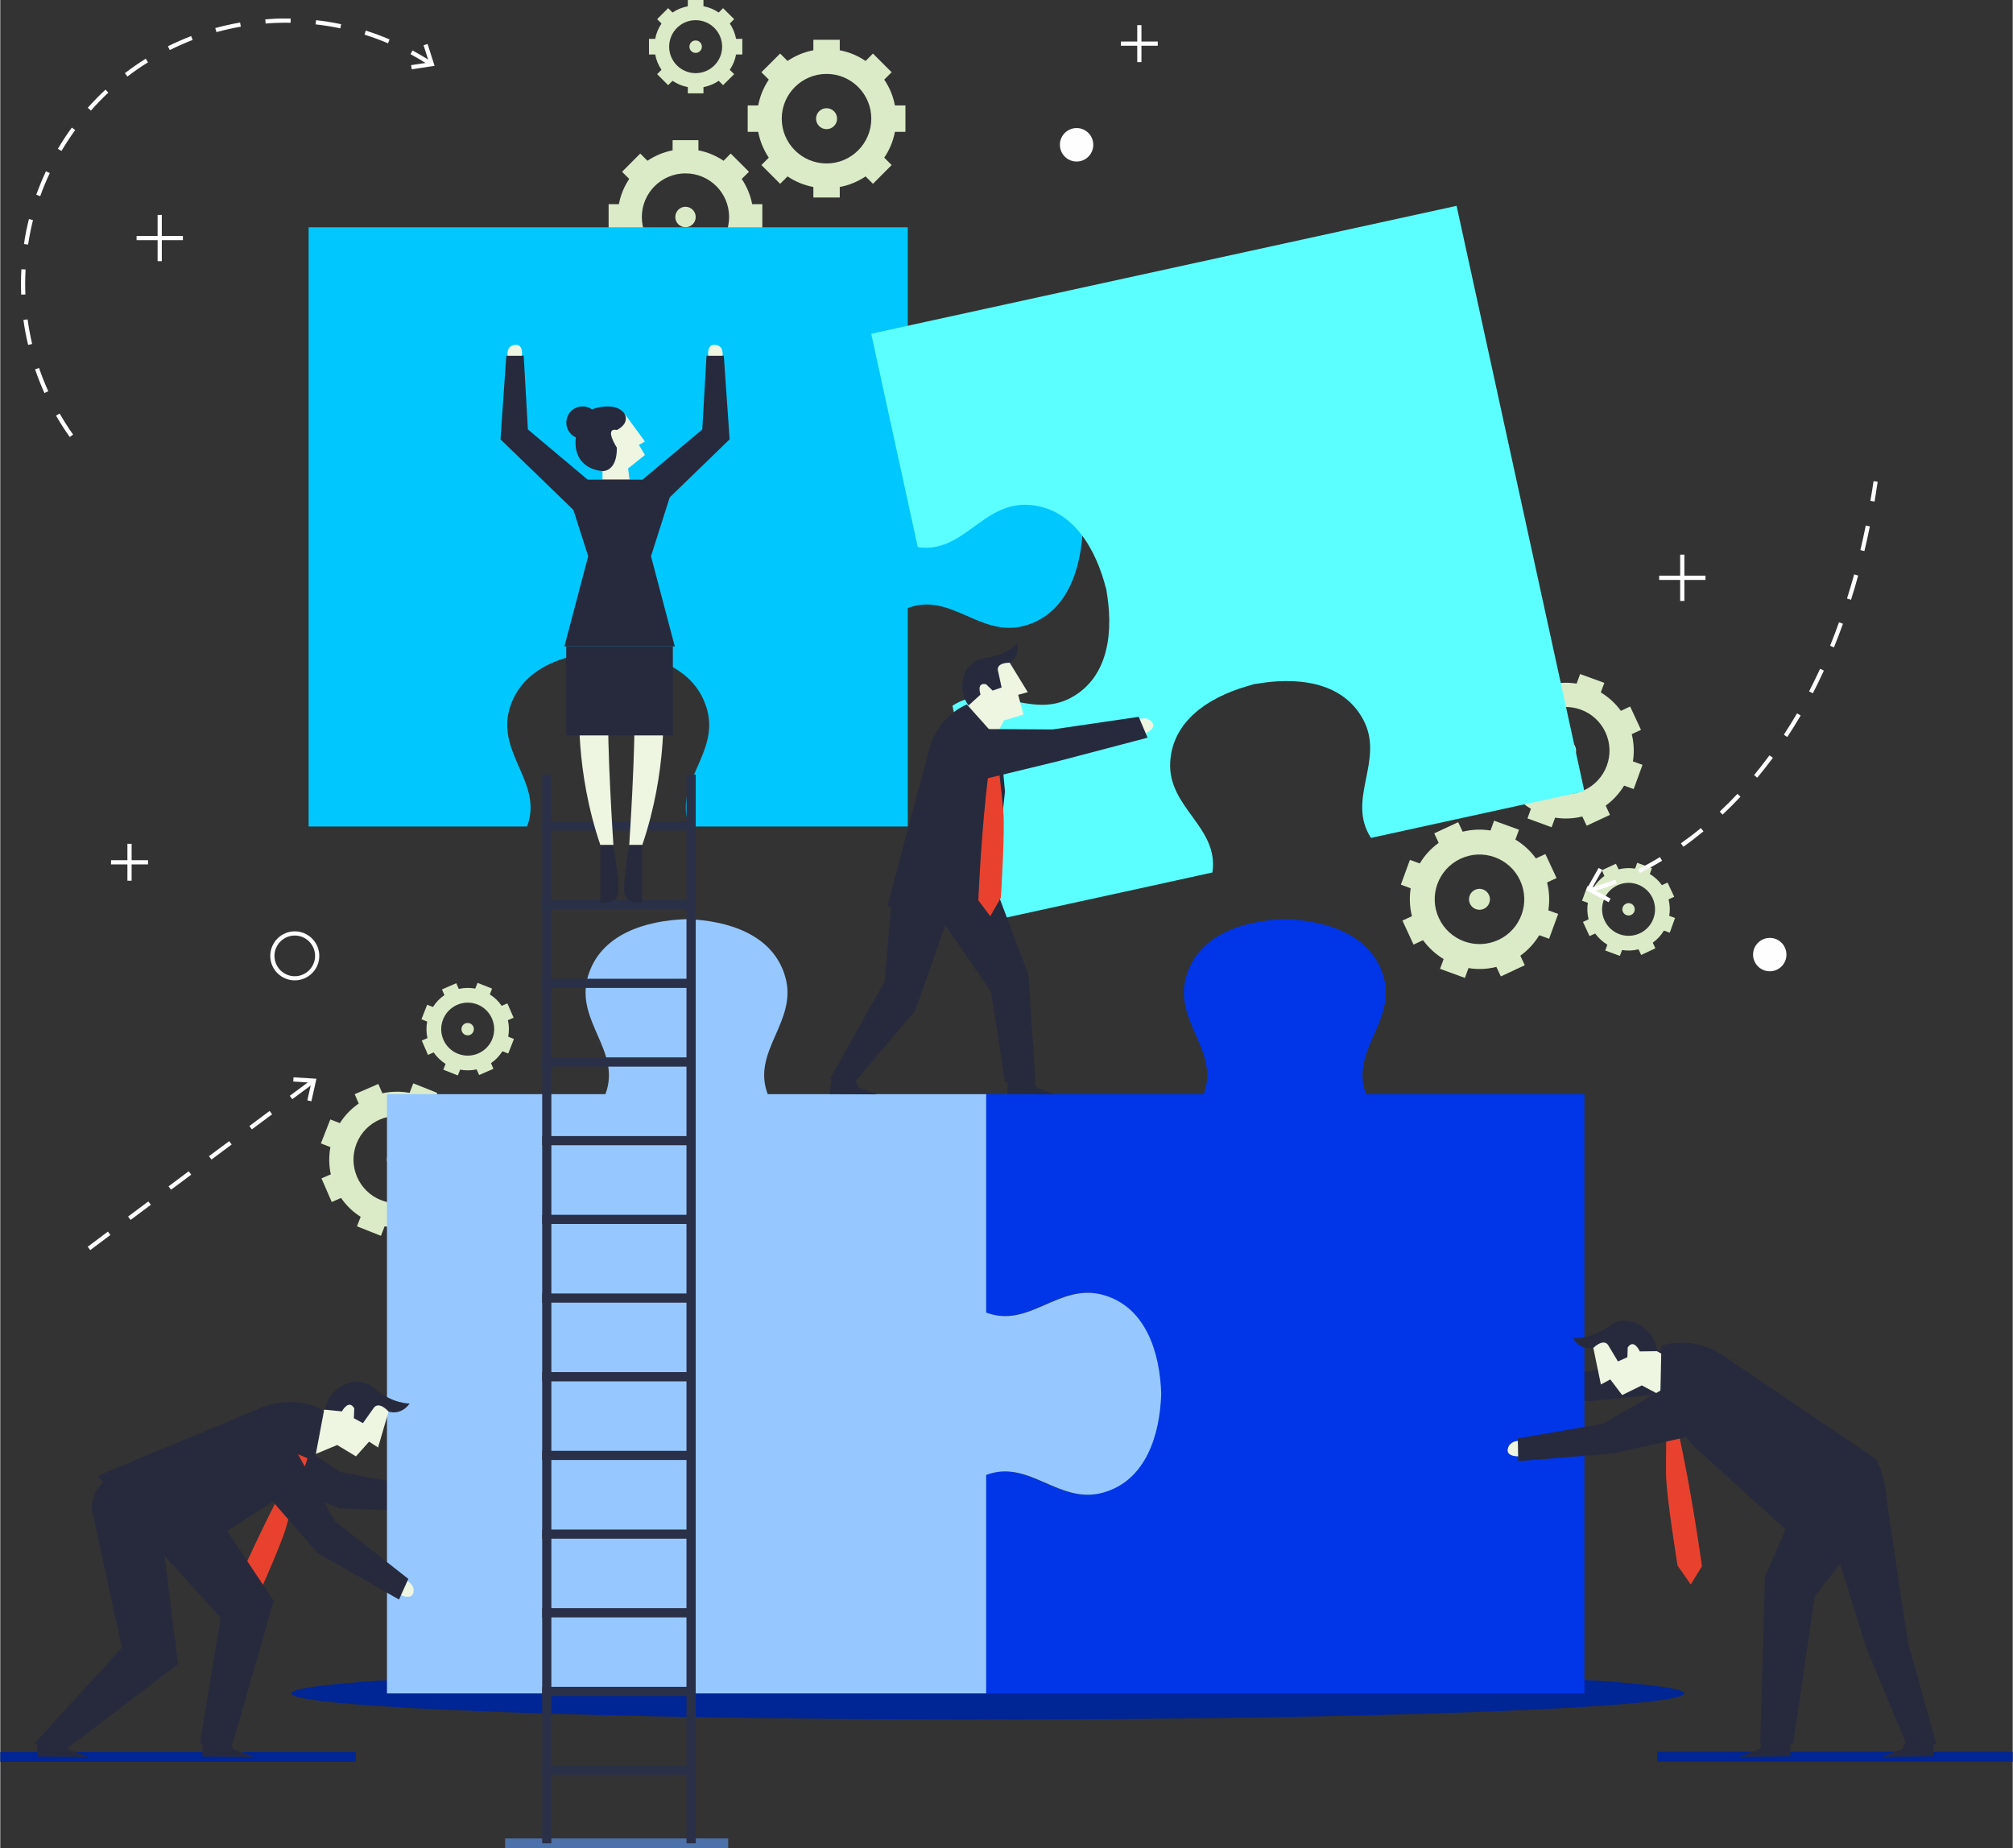 <?xml version="1.0" encoding="UTF-8"?>
<!DOCTYPE svg PUBLIC "-//W3C//DTD SVG 1.1//EN" "http://www.w3.org/Graphics/SVG/1.1/DTD/svg11.dtd">
<!-- Creator: CorelDRAW 2017 -->
<svg xmlns="http://www.w3.org/2000/svg" xml:space="preserve" width="1466px" height="1346px" version="1.1" style="shape-rendering:geometricPrecision; text-rendering:geometricPrecision; image-rendering:optimizeQuality; fill-rule:evenodd; clip-rule:evenodd"
viewBox="0 0 239.34 219.81"
 xmlns:xlink="http://www.w3.org/1999/xlink">
 <rect x="0" y="0" width="239.34" height="219.81" fill="#333333" stroke="none"/>
 <defs>
  <style type="text/css">
   <![CDATA[
    .fil11 {fill:#FEFEFE;fill-rule:nonzero}
    .fil9 {fill:#E8422F;fill-rule:nonzero}
    .fil0 {fill:#EEF5E1;fill-rule:nonzero}
    .fil2 {fill:#DBEBC7;fill-rule:nonzero}
    .fil5 {fill:#4D72AB;fill-rule:nonzero}
    .fil10 {fill:#2A3047;fill-rule:nonzero}
    .fil1 {fill:#272A3D;fill-rule:nonzero}
    .fil3 {fill:#002594;fill-rule:nonzero}
    .fil6 {fill:#0036E8;fill-rule:nonzero}
    .fil4 {fill:#00C8FF;fill-rule:nonzero}
    .fil7 {fill:#5CFFFF;fill-rule:nonzero}
    .fil8 {fill:#96C8FF;fill-rule:nonzero}
   ]]>
  </style>
 </defs>
 <g id="图层_x0020_1">
  <g id="_2625484571920">
   <g>
    <path class="fil0" d="M51.01 177.43c0,0 1.31,-0.19 1.61,0.85 0.31,1.05 -1.52,1 -1.52,1l-0.09 -1.85z"/>
    <polygon class="fil1" points="31.26,168.93 40.42,175.05 51.35,177.13 51.49,179.84 40.37,179.38 29.56,175.12 "/>
   </g>
   <g>
    <g>
     <path class="fil2" d="M107.65 15.68l0 -3.14 -1.25 0c-0.21,-1.12 -0.65,-2.16 -1.27,-3.07l0.88 -0.88 -2.22 -2.22 -0.88 0.88c-0.91,-0.62 -1.95,-1.06 -3.07,-1.27l0 -1.25 -3.14 0 0 1.25c-1.12,0.21 -2.16,0.65 -3.07,1.27l-0.88 -0.88 -2.23 2.22 0.88 0.88c-0.61,0.91 -1.05,1.95 -1.26,3.07l-1.25 0 0 3.14 1.25 0c0.21,1.12 0.65,2.16 1.26,3.07l-0.88 0.88 2.23 2.23 0.88 -0.88c0.91,0.61 1.95,1.05 3.07,1.26l0 1.25 3.14 0 0 -1.25c1.12,-0.21 2.16,-0.65 3.07,-1.26l0.88 0.88 2.22 -2.23 -0.88 -0.88c0.62,-0.91 1.06,-1.95 1.27,-3.07l1.25 0zm-9.38 3.76l0 0c-2.94,0 -5.33,-2.39 -5.33,-5.33 0,-2.94 2.39,-5.32 5.33,-5.32 2.94,0 5.32,2.38 5.32,5.32 0,2.94 -2.38,5.33 -5.32,5.33z"/>
     <path class="fil2" d="M98.27 12.87c-0.69,0 -1.25,0.55 -1.25,1.24 0,0.69 0.56,1.25 1.25,1.25 0.69,0 1.25,-0.56 1.25,-1.25 0,-0.69 -0.56,-1.24 -1.25,-1.24z"/>
    </g>
    <g>
     <path class="fil2" d="M88.25 6.48l0 -1.86 -0.74 0c-0.13,-0.66 -0.38,-1.28 -0.75,-1.82l0.52 -0.52 -1.32 -1.31 -0.52 0.52c-0.53,-0.37 -1.15,-0.62 -1.81,-0.75l0 -0.74 -1.86 0 0 0.74c-0.66,0.13 -1.28,0.38 -1.82,0.75l-0.52 -0.52 -1.31 1.31 0.52 0.52c-0.37,0.54 -0.63,1.16 -0.75,1.82l-0.74 0 0 1.86 0.74 0c0.12,0.66 0.38,1.28 0.75,1.82l-0.52 0.52 1.31 1.31 0.52 -0.52c0.54,0.37 1.16,0.62 1.82,0.75l0 0.74 1.86 0 0 -0.74c0.66,-0.13 1.28,-0.38 1.81,-0.75l0.52 0.52 1.32 -1.31 -0.52 -0.52c0.37,-0.54 0.62,-1.16 0.75,-1.82l0.74 0zm-5.55 2.22l0 0c-1.74,0 -3.15,-1.41 -3.15,-3.15 0,-1.74 1.41,-3.15 3.15,-3.15 1.74,0 3.15,1.41 3.15,3.15 0,1.74 -1.41,3.15 -3.15,3.15z"/>
     <path class="fil2" d="M82.7 4.81c-0.41,0 -0.74,0.33 -0.74,0.74 0,0.41 0.33,0.74 0.74,0.74 0.41,0 0.74,-0.33 0.74,-0.74 0,-0.41 -0.33,-0.74 -0.74,-0.74z"/>
    </g>
    <g>
     <path class="fil2" d="M90.63 27.34l0 -3.06 -1.21 0c-0.21,-1.1 -0.64,-2.11 -1.24,-3l0.86 -0.85 -2.17 -2.17 -0.85 0.86c-0.89,-0.6 -1.9,-1.03 -2.99,-1.24l0 -1.21 -3.07 0 0 1.21c-1.09,0.21 -2.1,0.64 -2.99,1.24l-0.86 -0.86 -2.16 2.17 0.85 0.85c-0.6,0.89 -1.02,1.9 -1.23,3l-1.22 0 0 3.06 1.22 0c0.21,1.09 0.63,2.1 1.23,2.99l-0.85 0.86 2.16 2.16 0.86 -0.85c0.89,0.6 1.9,1.02 2.99,1.23l0 1.22 3.07 0 0 -1.22c1.09,-0.21 2.1,-0.63 2.99,-1.23l0.85 0.85 2.17 -2.16 -0.86 -0.86c0.6,-0.89 1.03,-1.9 1.24,-2.99l1.21 0zm-9.14 3.66l0 0c-2.86,0 -5.19,-2.33 -5.19,-5.19 0,-2.87 2.33,-5.19 5.19,-5.19 2.87,0 5.19,2.32 5.19,5.19 0,2.86 -2.32,5.19 -5.19,5.19z"/>
     <path class="fil2" d="M81.49 24.59c-0.67,0 -1.21,0.55 -1.21,1.22 0,0.67 0.54,1.21 1.21,1.21 0.67,0 1.22,-0.54 1.22,-1.21 0,-0.67 -0.55,-1.22 -1.22,-1.22z"/>
    </g>
    <g>
     <path class="fil2" d="M166.76 109.48l1.32 2.86 1.13 -0.53c0.67,0.92 1.51,1.68 2.45,2.25l-0.43 1.16 2.96 1.08 0.42 -1.17c1.09,0.18 2.21,0.14 3.32,-0.14l0.53 1.13 2.85 -1.33 -0.53 -1.13c0.93,-0.67 1.68,-1.5 2.25,-2.44l1.17 0.42 1.08 -2.95 -1.17 -0.43c0.17,-1.08 0.13,-2.21 -0.15,-3.31l1.13 -0.53 -1.33 -2.85 -1.13 0.52c-0.66,-0.92 -1.5,-1.68 -2.44,-2.24l0.43 -1.17 -2.96 -1.08 -0.43 1.17c-1.08,-0.18 -2.21,-0.13 -3.31,0.14l-0.53 -1.13 -2.85 1.33 0.53 1.13c-0.93,0.67 -1.69,1.5 -2.25,2.45l-1.17 -0.43 -1.08 2.95 1.17 0.43c-0.17,1.09 -0.13,2.21 0.15,3.32l-1.13 0.52zm6.92 -7.36l0 0c2.66,-1.24 5.83,-0.08 7.07,2.58 1.24,2.67 0.09,5.84 -2.58,7.08 -2.67,1.24 -5.83,0.08 -7.07,-2.58 -1.25,-2.67 -0.09,-5.84 2.58,-7.08z"/>
     <path class="fil2" d="M176.45 108.08c0.62,-0.29 0.89,-1.03 0.6,-1.65 -0.29,-0.63 -1.03,-0.9 -1.65,-0.61 -0.63,0.29 -0.9,1.03 -0.61,1.66 0.29,0.62 1.04,0.89 1.66,0.6z"/>
    </g>
    <g>
     <path class="fil2" d="M188.23 109.64l0.78 1.69 0.67 -0.31c0.4,0.54 0.89,0.99 1.45,1.33l-0.25 0.69 1.74 0.64 0.26 -0.7c0.64,0.11 1.31,0.08 1.96,-0.08l0.31 0.67 1.69 -0.79 -0.31 -0.67c0.54,-0.39 0.99,-0.88 1.33,-1.44l0.69 0.25 0.63 -1.75 -0.69 -0.25c0.11,-0.64 0.08,-1.31 -0.08,-1.96l0.67 -0.31 -0.79 -1.69 -0.67 0.31c-0.39,-0.55 -0.89,-1 -1.44,-1.33l0.25 -0.69 -1.75 -0.64 -0.25 0.69c-0.64,-0.1 -1.31,-0.08 -1.96,0.09l-0.32 -0.67 -1.68 0.78 0.31 0.67c-0.55,0.4 -1,0.89 -1.33,1.45l-0.69 -0.25 -0.64 1.75 0.69 0.25c-0.1,0.64 -0.08,1.31 0.09,1.96l-0.67 0.31zm4.09 -4.35l0 0c1.58,-0.74 3.45,-0.05 4.19,1.52 0.73,1.58 0.05,3.46 -1.53,4.19 -1.58,0.73 -3.45,0.05 -4.18,-1.53 -0.74,-1.57 -0.05,-3.45 1.52,-4.18z"/>
     <path class="fil2" d="M193.96 108.81c0.37,-0.17 0.53,-0.61 0.36,-0.98 -0.17,-0.37 -0.61,-0.53 -0.98,-0.35 -0.37,0.17 -0.53,0.61 -0.36,0.97 0.18,0.37 0.61,0.53 0.98,0.36z"/>
    </g>
    <g>
     <path class="fil2" d="M177.27 91.74l1.29 2.78 1.1 -0.52c0.65,0.9 1.46,1.64 2.38,2.19l-0.41 1.14 2.87 1.05 0.42 -1.14c1.06,0.17 2.16,0.13 3.23,-0.14l0.52 1.1 2.77 -1.29 -0.51 -1.1c0.9,-0.65 1.64,-1.47 2.19,-2.38l1.14 0.41 1.05 -2.88 -1.14 -0.41c0.17,-1.06 0.13,-2.16 -0.14,-3.24l1.1 -0.51 -1.29 -2.78 -1.1 0.52c-0.65,-0.9 -1.47,-1.64 -2.39,-2.19l0.42 -1.14 -2.88 -1.05 -0.42 1.14c-1.05,-0.17 -2.15,-0.13 -3.23,0.14l-0.51 -1.1 -2.78 1.29 0.51 1.1c-0.89,0.65 -1.63,1.47 -2.18,2.38l-1.14 -0.41 -1.05 2.88 1.14 0.41c-0.18,1.06 -0.13,2.16 0.14,3.23l-1.1 0.52zm6.74 -7.18l0 0c2.6,-1.2 5.68,-0.08 6.89,2.52 1.21,2.6 0.08,5.68 -2.51,6.89 -2.6,1.21 -5.69,0.09 -6.9,-2.51 -1.21,-2.6 -0.08,-5.69 2.52,-6.9z"/>
     <path class="fil2" d="M186.71 90.37c0.61,-0.28 0.87,-1 0.59,-1.61 -0.28,-0.61 -1.01,-0.87 -1.61,-0.59 -0.61,0.28 -0.88,1 -0.59,1.61 0.28,0.61 1,0.87 1.61,0.59z"/>
    </g>
    <g>
     <path class="fil2" d="M60.41 125.29l0.68 -1.73 -0.68 -0.27c0.12,-0.66 0.11,-1.33 -0.04,-1.96l0.68 -0.3 -0.74 -1.7 -0.68 0.29c-0.36,-0.54 -0.84,-1 -1.41,-1.36l0.27 -0.69 -1.73 -0.68 -0.27 0.68c-0.66,-0.12 -1.33,-0.11 -1.96,0.04l-0.3 -0.68 -1.7 0.74 0.29 0.68c-0.54,0.36 -1,0.84 -1.36,1.41l-0.69 -0.27 -0.68 1.73 0.68 0.27c-0.12,0.66 -0.11,1.33 0.03,1.97l-0.67 0.29 0.74 1.71 0.67 -0.3c0.37,0.54 0.85,1 1.42,1.37l-0.27 0.68 1.73 0.69 0.27 -0.69c0.66,0.12 1.33,0.11 1.96,-0.03l0.3 0.67 1.7 -0.74 -0.29 -0.67c0.54,-0.37 1,-0.85 1.36,-1.42l0.69 0.27zm-5.98 0.03l0 0c-1.62,-0.64 -2.41,-2.47 -1.77,-4.08 0.64,-1.62 2.47,-2.42 4.09,-1.78 1.61,0.64 2.41,2.47 1.77,4.09 -0.64,1.62 -2.47,2.41 -4.09,1.77z"/>
     <path class="fil2" d="M55.86 121.71c-0.38,-0.15 -0.81,0.03 -0.96,0.41 -0.15,0.38 0.04,0.81 0.42,0.96 0.38,0.15 0.81,-0.04 0.95,-0.42 0.15,-0.38 -0.03,-0.8 -0.41,-0.95z"/>
    </g>
    <g>
     <path class="fil2" d="M55.13 142.68l1.13 -2.85 -1.13 -0.44c0.2,-1.09 0.18,-2.19 -0.05,-3.24l1.11 -0.48 -1.22 -2.81 -1.11 0.48c-0.61,-0.88 -1.4,-1.65 -2.33,-2.24l0.44 -1.13 -2.85 -1.13 -0.44 1.13c-1.09,-0.2 -2.19,-0.18 -3.24,0.05l-0.48 -1.11 -2.81 1.22 0.48 1.11c-0.88,0.61 -1.65,1.39 -2.24,2.33l-1.14 -0.44 -1.12 2.85 1.13 0.44c-0.2,1.09 -0.18,2.19 0.05,3.24l-1.11 0.48 1.22 2.81 1.11 -0.48c0.61,0.88 1.39,1.65 2.33,2.24l-0.44 1.13 2.85 1.13 0.44 -1.13c1.09,0.2 2.19,0.18 3.24,-0.05l0.48 1.11 2.81 -1.22 -0.48 -1.11c0.88,-0.61 1.65,-1.39 2.24,-2.33l1.13 0.44zm-9.84 0.05l0 0c-2.67,-1.05 -3.97,-4.06 -2.92,-6.73 1.05,-2.66 4.06,-3.97 6.73,-2.92 2.66,1.05 3.97,4.06 2.92,6.73 -1.05,2.67 -4.06,3.97 -6.73,2.92z"/>
     <path class="fil2" d="M47.64 136.78c-0.62,-0.25 -1.33,0.06 -1.57,0.68 -0.25,0.62 0.06,1.33 0.68,1.57 0.62,0.25 1.33,-0.06 1.57,-0.68 0.25,-0.62 -0.06,-1.33 -0.68,-1.57z"/>
    </g>
   </g>
   <path class="fil3" d="M200.27 201.39c0,1.71 -37.08,3.1 -82.82,3.1 -45.74,0 -82.82,-1.39 -82.82,-3.1 0,-1.72 37.08,-3.11 82.82,-3.11 45.74,0 82.82,1.39 82.82,3.11z"/>
   <g>
    <path class="fil0" d="M179.7 163.44c0,0 -1.32,-0.12 -1.56,0.94 -0.24,1.05 1.57,0.91 1.57,0.91l-0.01 -1.85z"/>
    <polygon class="fil1" points="198.56,160.23 188.94,163.11 179.42,163.11 179.42,165.46 188.99,166.64 200.8,165.46 "/>
   </g>
   <path class="fil4" d="M121.84 50.9c-5.28,-1.47 -8.79,4.05 -13.91,2.11l0 -8.07 0 -17.91 -71.26 0 0 71.26 17.91 0 8.07 0c1.94,-5.12 -3.58,-8.63 -2.11,-13.91 1.44,-5.14 6.95,-6.76 11.76,-6.91 -0.26,-0.01 -0.51,-0.02 -0.77,-0.02l1.53 0c-0.25,0 -0.5,0.01 -0.76,0.02 4.81,0.15 10.32,1.77 11.76,6.91 1.47,5.28 -4.06,8.79 -2.11,13.91l8.07 0 17.91 0 0 -17.91 0 -8.07c5.12,-1.95 8.63,3.58 13.91,2.1 5.14,-1.43 6.76,-6.94 6.91,-11.75 -0.15,-4.81 -1.77,-10.32 -6.91,-11.76z"/>
   <polygon class="fil5" points="86.57,219.81 60.04,219.81 60.04,218.64 86.57,218.64 "/>
   <polygon class="fil3" points="239.34,209.51 197.07,209.51 197.07,208.35 239.34,208.35 "/>
   <path class="fil6" d="M188.4 130.12l-17.9 0 -8.07 0c-1.95,-5.12 3.57,-8.63 2.1,-13.9 -1.43,-5.15 -6.95,-6.76 -11.76,-6.91 -4.8,0.15 -10.32,1.76 -11.75,6.91 -1.47,5.27 4.05,8.78 2.1,13.9l-8.07 0 -17.91 0 0 17.91 0 8.07c5.13,1.95 8.64,-3.57 13.91,-2.1 5.15,1.43 6.76,6.95 6.91,11.76 0.01,-0.26 0.02,-0.52 0.02,-0.77l0 1.53c0,-0.25 -0.01,-0.51 -0.02,-0.76 -0.15,4.8 -1.76,10.32 -6.91,11.75 -5.27,1.47 -8.78,-4.05 -13.91,-2.1l0 8.07 0 17.91 71.26 0 0 -71.27z"/>
   <path class="fil7" d="M103.58 39.69l3.82 17.49 1.72 7.89c5.42,0.8 7.67,-5.34 13.14,-5.03 5.33,0.31 8.09,5.35 9.26,10.01 -0.04,-0.25 -0.09,-0.5 -0.15,-0.75l0.33 1.5c-0.05,-0.25 -0.12,-0.5 -0.18,-0.75 0.88,4.73 0.48,10.46 -4.24,12.96 -4.84,2.57 -9.45,-2.08 -14.04,0.92l1.72 7.88 3.82 17.5 17.5 -3.82 7.88 -1.73c0.81,-5.42 -5.33,-7.67 -5.02,-13.14 0.31,-5.33 5.35,-8.08 10.01,-9.25 -0.25,0.04 -0.5,0.09 -0.75,0.14l1.5 -0.32c-0.25,0.05 -0.5,0.11 -0.75,0.18 4.73,-0.88 10.46,-0.48 12.96,4.24 2.57,4.84 -2.08,9.45 0.91,14.04l7.89 -1.73 17.49 -3.82 -15.2 -69.62 -69.62 15.21z"/>
   <path class="fil8" d="M131.16 154c-5.28,-1.47 -8.79,4.05 -13.91,2.1l0 -8.07 0 -17.91 -17.91 0 -8.07 0 0 0c-1.95,-5.12 3.58,-8.63 2.1,-13.9 -1.43,-5.15 -6.95,-6.76 -11.75,-6.91 -4.81,0.15 -10.32,1.76 -11.76,6.91 -1.47,5.27 4.05,8.78 2.11,13.9l0 0 -8.07 0 0 0 -17.91 0 0 0 0 71.26 0 0 0 0.01 71.26 0 0 -0.01 0 -17.9 0 -8.07c5.12,-1.95 8.63,3.57 13.91,2.1 5.14,-1.44 6.76,-6.95 6.91,-11.76 -0.15,-4.8 -1.77,-10.32 -6.91,-11.75z"/>
   <g>
    <g>
     <path class="fil1" d="M120.05 78.81c0,0 1.26,-0.64 0.9,-2.32 0,0 -1.18,1.44 -3.96,1.79 -2.77,0.35 -3.55,4.49 -1.17,6.25 2.38,1.77 3.26,-1.85 3.26,-1.85l0.42 -2.15 0.55 -1.72z"/>
     <path class="fil0" d="M120.05 78.81c-1.74,0.03 -1.39,0.98 -1.39,0.98l0.43 1.97 -1.07 0.37 -0.77 -0.75c-1.2,-0.29 -0.67,1.22 -0.67,1.22l-1.39 1.27 -0.39 1.26 3.31 2.92 1.26 -2.37 2.32 -0.7 -0.63 -2.35 1.14 -0.31 -2.15 -3.51z"/>
    </g>
    <g>
     <g>
      <polygon class="fil1" points="101.62,128.17 102.03,129.29 104.26,130.15 98.64,130.11 98.89,128.17 "/>
     </g>
     <polygon class="fil1" points="106.01,107.04 105.18,116.71 98.64,128.34 101.92,128.34 108.8,120.22 113.26,107.59 "/>
    </g>
    <g>
     <g>
      <polygon class="fil1" points="122.75,128.17 123.17,129.29 125.4,130.15 119.77,130.11 119.79,128.6 "/>
     </g>
     <polygon class="fil1" points="111.86,109.24 117.84,117.97 119.49,128.7 123.11,128.7 122.28,115.92 118.35,105.5 "/>
    </g>
    <path class="fil1" d="M117.84 109.5l-12.34 -1.75 5.01 -18.79c0.63,-2.3 2.26,-4.21 4.44,-5.19l4 4.48 0.54 5.89 -1.65 15.36z"/>
    <path class="fil9" d="M117.58 90.55c0,0 -0.09,-0.8 0.05,-1.92l1.14 0.04c0,0 0.14,0.86 -0.05,1.92l0.04 0.92c0,0 0.34,2.8 0.54,5.12 0.2,2.32 -0.3,10.12 -0.3,10.12l-1.26 2.21 -1.42 -1.89c0,0 0.37,-8.8 1.22,-15.13l0.04 -1.39z"/>
    <g>
     <path class="fil0" d="M135.18 85.64c0,0 1.16,-0.62 1.8,0.25 0.64,0.87 -1.08,1.45 -1.08,1.45l-0.72 -1.7z"/>
     <polygon class="fil1" points="114.88,86.69 125.14,86.75 135.39,85.25 136.45,87.73 125.95,90.49 115.4,93.05 "/>
    </g>
   </g>
   <g>
    <polygon class="fil10" points="65.54,219.22 64.45,219.22 64.45,92.11 65.54,92.11 "/>
    <polygon class="fil10" points="82.71,219.22 81.61,219.22 81.61,92.11 82.71,92.11 "/>
    <polygon class="fil10" points="82.16,97.68 64.45,97.68 64.45,98.78 82.16,98.78 "/>
    <polygon class="fil10" points="82.16,107.04 64.45,107.04 64.45,108.13 82.16,108.13 "/>
    <polygon class="fil10" points="82.16,116.4 64.45,116.4 64.45,117.49 82.16,117.49 "/>
    <polygon class="fil10" points="82.16,125.75 64.45,125.75 64.45,126.85 82.16,126.85 "/>
    <polygon class="fil10" points="82.16,135.11 64.45,135.11 64.45,136.2 82.16,136.2 "/>
    <polygon class="fil10" points="82.16,144.47 64.45,144.47 64.45,145.56 82.16,145.56 "/>
    <polygon class="fil10" points="82.16,153.83 64.45,153.83 64.45,154.92 82.16,154.92 "/>
    <polygon class="fil10" points="82.16,163.18 64.45,163.18 64.45,164.28 82.16,164.28 "/>
    <polygon class="fil10" points="82.16,172.54 64.45,172.54 64.45,173.63 82.16,173.63 "/>
    <polygon class="fil10" points="82.16,181.9 64.45,181.9 64.45,182.99 82.16,182.99 "/>
    <polygon class="fil10" points="82.16,191.25 64.45,191.25 64.45,192.35 82.16,192.35 "/>
    <polygon class="fil10" points="82.16,200.61 64.45,200.61 64.45,201.7 82.16,201.7 "/>
    <polygon class="fil10" points="82.16,209.97 64.45,209.97 64.45,211.06 82.16,211.06 "/>
   </g>
   <g>
    <path class="fil0" d="M68.89 83.79c0,0 -0.56,7.81 2.48,16.71l1.55 0c0,0 -0.82,-12.16 -0.58,-16.71l-3.45 0z"/>
    <path class="fil1" d="M71.37 100.5l0 6.81c0,0 2.17,0.4 2.17,-1.44 0,-1.85 -0.62,-5.37 -0.62,-5.37l-1.55 0z"/>
    <path class="fil0" d="M78.83 83.79c0,0 0.56,7.81 -2.48,16.71l-1.55 0c0,0 0.82,-12.16 0.58,-16.71l3.45 0z"/>
    <path class="fil1" d="M76.35 100.5l0 6.81c0,0 -2.17,0.4 -2.17,-1.44 0,-1.85 0.62,-5.37 0.62,-5.37l1.55 0z"/>
    <g>
     <path class="fil1" d="M72.02 48.34c-2.41,0.14 -3.29,1.35 -3.57,3.71 -0.27,2.22 0.91,3.75 3.17,3.98 0,0 3.34,0.51 3.15,-5.48 0,0 -0.1,-2.37 -2.75,-2.21z"/>
     <path class="fil1" d="M71.18 50.26c0,1.06 -0.87,1.93 -1.93,1.93 -1.07,0 -1.93,-0.87 -1.93,-1.93 0,-1.07 0.86,-1.93 1.93,-1.93 1.06,0 1.93,0.86 1.93,1.93z"/>
     <path class="fil0" d="M74.15 49.07l2.52 3.44 -0.72 0.4 0.72 1.2 -2 1.6 0.16 1.31 -3.21 0 0 -0.99c0,0 1.74,0.11 1.71,-2.79 0,0 -1.57,-2.42 0,-2.1 0,0 1.7,-0.79 0.82,-2.07z"/>
    </g>
    <polygon class="fil1" points="69.76,62.19 59.49,52.25 60.18,42.3 62.25,42.3 62.75,51.07 72.54,59.3 "/>
    <polygon class="fil1" points="77.39,66.15 79.62,59.14 78.03,57.04 73.65,57.04 69.27,57.04 67.68,59.14 69.92,66.15 67.09,76.88 73.65,76.88 80.22,76.88 "/>
    <polygon class="fil1" points="73.65,76.88 67.31,76.88 67.31,87.46 73.65,87.46 79.99,87.46 79.99,76.88 "/>
    <path class="fil0" d="M60.34 42.3c0,0 -0.21,-1.18 0.86,-1.28 1.07,-0.11 0.83,1.28 0.83,1.28l-1.69 0z"/>
    <g>
     <polygon class="fil1" points="76.48,62.19 86.74,52.25 86.05,42.3 83.99,42.3 83.49,51.07 73.7,59.3 "/>
     <path class="fil0" d="M85.89 42.3c0,0 0.22,-1.18 -0.85,-1.28 -1.07,-0.11 -0.83,1.28 -0.83,1.28l1.68 0z"/>
    </g>
   </g>
   <g>
    <polygon class="fil11" points="21.72,28.56 16.21,28.56 16.21,28.06 21.72,28.06 "/>
    <polygon class="fil11" points="19.21,31.06 18.71,31.06 18.71,25.56 19.21,25.56 "/>
   </g>
   <g>
    <polygon class="fil11" points="17.57,102.8 13.17,102.8 13.17,102.3 17.57,102.3 "/>
    <polygon class="fil11" points="15.62,104.74 15.12,104.74 15.12,100.35 15.62,100.35 "/>
   </g>
   <g>
    <polygon class="fil11" points="137.66,5.44 133.27,5.44 133.27,4.94 137.66,4.94 "/>
    <polygon class="fil11" points="135.72,7.39 135.22,7.39 135.22,2.99 135.72,2.99 "/>
   </g>
   <g>
    <polygon class="fil11" points="202.8,68.97 197.29,68.97 197.29,68.46 202.8,68.46 "/>
    <polygon class="fil11" points="200.29,71.47 199.79,71.47 199.79,65.96 200.29,65.96 "/>
   </g>
   <path class="fil11" d="M35.02 116.59c-1.6,0 -2.91,-1.3 -2.91,-2.91 0,-1.61 1.31,-2.92 2.91,-2.92 1.61,0 2.92,1.31 2.92,2.92 0,1.61 -1.31,2.91 -2.92,2.91zm0 -5.33l0 0c-1.33,0 -2.41,1.09 -2.41,2.42 0,1.33 1.08,2.42 2.41,2.42 1.34,0 2.42,-1.09 2.42,-2.42 0,-1.33 -1.08,-2.42 -2.42,-2.42z"/>
   <path class="fil11" d="M212.43 113.53c0,1.09 -0.89,1.98 -1.98,1.98 -1.1,0 -1.99,-0.89 -1.99,-1.98 0,-1.1 0.89,-1.99 1.99,-1.99 1.09,0 1.98,0.89 1.98,1.99z"/>
   <g>
    <path class="fil11" d="M189.35 106.02l-0.11 -0.49c0.01,0 1.08,-0.24 2.82,-0.93l0.19 0.47c-1.78,0.7 -2.86,0.94 -2.9,0.95zm5.65 -2.2l0 0 -0.22 -0.44c0.87,-0.44 1.75,-0.93 2.6,-1.45l0.26 0.43c-0.87,0.53 -1.75,1.02 -2.64,1.46zm5.17 -3.12l0 0 -0.29 -0.41c0.8,-0.57 1.6,-1.17 2.37,-1.81l0.31 0.39c-0.78,0.64 -1.58,1.26 -2.39,1.83zm4.66 -3.82l0 0 -0.34 -0.36c0.72,-0.67 1.43,-1.38 2.11,-2.11l0.36 0.34c-0.69,0.74 -1.4,1.45 -2.13,2.13zm4.13 -4.39l0 0 -0.38 -0.31c0.62,-0.76 1.24,-1.55 1.83,-2.35l0.41 0.29c-0.6,0.81 -1.23,1.61 -1.86,2.37zm3.57 -4.84l0 0 -0.41 -0.27c0.53,-0.82 1.06,-1.68 1.57,-2.54l0.43 0.25c-0.51,0.87 -1.04,1.73 -1.59,2.56zm3.04 -5.2l0 0 -0.45 -0.23c0.45,-0.87 0.89,-1.77 1.31,-2.68l0.45 0.21c-0.42,0.92 -0.86,1.83 -1.31,2.7zm2.51 -5.46l0 0 -0.46 -0.19c0.37,-0.91 0.72,-1.85 1.06,-2.79l0.47 0.17c-0.34,0.95 -0.7,1.89 -1.07,2.81zm2.03 -5.66l0 0 -0.48 -0.15c0.3,-0.93 0.58,-1.9 0.85,-2.87l0.48 0.14c-0.27,0.97 -0.55,1.94 -0.85,2.88zm1.59 -5.79l0 0 -0.48 -0.12c0.23,-0.95 0.44,-1.94 0.64,-2.92l0.49 0.1c-0.2,0.99 -0.42,1.98 -0.65,2.94zm1.21 -5.89l0 0 -0.5 -0.09c0.14,-0.77 0.26,-1.55 0.38,-2.34l0.49 0.07c-0.12,0.8 -0.24,1.58 -0.37,2.36z"/>
    <polygon class="fil11" points="191.28,107.3 188.59,105.87 190.09,103.22 190.53,103.46 189.28,105.67 191.51,106.86 "/>
   </g>
   <path class="fil11" d="M129.99 17.22c0,1.1 -0.88,1.99 -1.98,1.99 -1.1,0 -1.99,-0.89 -1.99,-1.99 0,-1.1 0.89,-1.99 1.99,-1.99 1.1,0 1.98,0.89 1.98,1.99z"/>
   <g>
    <path class="fil11" d="M10.7 148.67l-0.3 -0.4 2.4 -1.8 0.3 0.4 -2.4 1.8zm4.8 -3.59l0 0 -0.3 -0.4 2.41 -1.8 0.3 0.4 -2.41 1.8zm4.81 -3.59l0 0 -0.3 -0.4 2.4 -1.8 0.3 0.41 -2.4 1.79zm4.81 -3.59l0 0 -0.3 -0.4 2.4 -1.79 0.3 0.4 -2.4 1.79zm4.8 -3.59l0 0 -0.29 -0.4 2.4 -1.79 0.3 0.4 -2.41 1.79zm4.81 -3.59l0 0 -0.3 -0.4 2.41 -1.79 0.3 0.4 -2.41 1.79z"/>
    <polygon class="fil11" points="37,130.97 36.52,130.86 36.99,128.76 34.84,128.62 34.88,128.12 37.6,128.29 "/>
   </g>
   <g>
    <path class="fil11" d="M8.26 51.97c-0.58,-0.82 -1.13,-1.67 -1.63,-2.54l0.43 -0.25c0.49,0.85 1.03,1.7 1.6,2.5l-0.4 0.29zm-3.01 -5.23l0 0c-0.41,-0.92 -0.79,-1.86 -1.11,-2.82l0.47 -0.16c0.32,0.94 0.69,1.87 1.1,2.77l-0.46 0.21zm-1.94 -5.72l0 0c-0.23,-0.97 -0.42,-1.97 -0.56,-2.97l0.5 -0.07c0.13,0.98 0.32,1.97 0.54,2.93l-0.48 0.11zm-0.82 -5.98l0 0c-0.02,-0.43 -0.03,-0.86 -0.03,-1.29 0,-0.58 0.02,-1.16 0.05,-1.73l0.5 0.03c-0.03,0.56 -0.05,1.13 -0.05,1.7 0,0.42 0.01,0.85 0.03,1.27l-0.5 0.02zm0.82 -5.95l0 0 -0.49 -0.07c0.14,-1 0.34,-1.99 0.59,-2.97l0.48 0.13c-0.24,0.95 -0.43,1.93 -0.58,2.91zm1.44 -5.76l0 0 -0.47 -0.17c0.34,-0.94 0.73,-1.88 1.15,-2.79l0.46 0.21c-0.42,0.89 -0.81,1.82 -1.14,2.75zm2.53 -5.38l0 0 -0.43 -0.25c0.51,-0.87 1.07,-1.72 1.66,-2.53l0.4 0.3c-0.58,0.8 -1.13,1.63 -1.63,2.48zm3.5 -4.8l0 0 -0.38 -0.33c0.67,-0.75 1.38,-1.48 2.11,-2.16l0.34 0.36c-0.72,0.67 -1.42,1.39 -2.07,2.13zm4.34 -4.05l0 0 -0.3 -0.4c0.8,-0.61 1.63,-1.19 2.48,-1.72l0.27 0.43c-0.84,0.52 -1.66,1.09 -2.45,1.69zm35.81 -1.39l0 0c-0.7,-0.45 -1.42,-0.88 -2.14,-1.27l0.24 -0.44c0.73,0.4 1.47,0.83 2.17,1.29l-0.27 0.42zm-30.77 -1.76l0 0 -0.22 -0.45c0.9,-0.44 1.83,-0.85 2.76,-1.21l0.18 0.46c-0.92,0.36 -1.83,0.76 -2.72,1.2zm25.95 -0.8l0 0c-0.91,-0.39 -1.85,-0.73 -2.79,-1.03l0.15 -0.48c0.95,0.3 1.91,0.65 2.83,1.05l-0.19 0.46zm-20.4 -1.33l0 0 -0.14 -0.48c0.97,-0.27 1.96,-0.49 2.95,-0.66l0.09 0.49c-0.97,0.17 -1.95,0.39 -2.9,0.65zm14.73 -0.45l0 0c-0.97,-0.21 -1.96,-0.36 -2.94,-0.47l0.06 -0.5c1,0.11 2,0.27 2.98,0.48l-0.1 0.49zm-8.88 -0.57l0 0 -0.04 -0.5c0.82,-0.07 1.64,-0.11 2.49,-0.1 0.18,0 0.35,0 0.53,0.01l-0.01 0.5c-0.18,-0.01 -0.35,-0.01 -0.53,-0.01 -0.81,0 -1.64,0.03 -2.44,0.1z"/>
    <polygon class="fil11" points="48.94,8.24 48.86,7.75 50.99,7.42 50.34,5.38 50.82,5.23 51.65,7.83 "/>
   </g>
   <polygon class="fil3" points="42.27,209.52 0,209.52 0,208.36 42.27,208.36 "/>
   <g>
    <g>
     <path class="fil1" d="M46.18 167.87c0,0 1.42,0.55 2.51,-0.96 0,0 -2.01,0.1 -4.3,-1.87 -2.29,-1.96 -6.16,0.41 -5.85,3.6 0.31,3.18 3.84,1.26 3.84,1.26l2.03 -1.21 1.77 -0.82z"/>
     <path class="fil0" d="M46.18 167.87c-1.28,-1.36 -1.79,-0.4 -1.79,-0.4l-1.26 1.78 -1.08 -0.59 0.05 -1.16c-0.65,-1.17 -1.47,0.35 -1.47,0.35l-2.02 -0.2 -1.29 0.6 -0.5 4.95 3.25 -1.35 2.23 1.35 1.56 -1.75 1.07 0.69 1.25 -4.27z"/>
    </g>
    <path class="fil1" d="M20.51 186.18l-8.95 -10.66 19.58 -8.15c2.39,-0.97 5.09,-0.83 7.36,0.39l-1.2 6.38 -4.7 4.33 -12.09 7.71z"/>
    <path class="fil9" d="M34.59 174.85c0,0 0.22,-0.83 0.8,-1.91l1.14 0.48c0,0 -0.2,0.92 -0.8,1.91l-0.31 0.95c0,0 -0.74,2.95 -1.43,5.37 -0.69,2.42 -4.21,10.09 -4.21,10.09l-2.12 1.75 -0.7 -2.46c0,0 3.77,-8.73 7.06,-14.79l0.57 -1.39z"/>
    <g>
     <polygon class="fil1" points="7.59,206.8 8.04,208.01 10.45,208.94 4.37,208.9 4.39,207.26 "/>
    </g>
    <g>
     <g>
      <polygon class="fil1" points="27.26,206.8 27.71,208.01 30.12,208.94 24.04,208.9 24.05,207.26 "/>
     </g>
     <polygon class="fil1" points="16.51,181.64 26.2,192.39 23.73,207.38 27.64,207.38 32.52,190.38 20.47,172.28 "/>
    </g>
    <g>
     <path class="fil0" d="M48.1 187.88c0,0 1.25,0.43 1.04,1.49 -0.22,1.07 -1.81,0.19 -1.81,0.19l0.77 -1.68z"/>
     <polygon class="fil1" points="34.47,171.24 39.78,180.89 48.53,187.77 47.42,190.23 37.75,184.71 30.12,175.95 "/>
    </g>
    <path class="fil1" d="M18.67 178.07l0.05 -0.03 -0.25 -1.58c0,0 -1.62,-1.83 -4.72,-0.94 -3.09,0.9 -2.86,4.01 -2.86,4.01l3.58 16.42 -10.44 11.43 3.1 1.19 14.01 -10.67 -2.47 -19.83z"/>
   </g>
   <g>
    <g>
     <path class="fil1" d="M189.46 160.3c0,0 -1.47,0.43 -2.43,-1.17 0,0 1.99,0.27 4.44,-1.51 2.43,-1.78 6.11,0.91 5.54,4.05 -0.57,3.15 -3.93,0.95 -3.93,0.95l-1.92 -1.37 -1.7 -0.95z"/>
     <path class="fil0" d="M189.46 160.3c1.38,-1.26 1.81,-0.26 1.81,-0.26l1.12 1.87 1.12 -0.5 0.04 -1.16c0.74,-1.11 1.44,0.47 1.44,0.47l2.03 -0.03 1.24 0.7 -0.4 4.77 -2.63 -1.4 -2.34 1.15 -1.41 -1.86 -1.12 0.6 -0.9 -4.35z"/>
    </g>
    <path class="fil1" d="M214.49 183.83l8.9 -10.09 -18.54 -12.57c-2.14,-1.44 -4.81,-1.87 -7.29,-1.15l-0.14 6.49 3.69 5.22 13.38 12.1z"/>
    <path class="fil9" d="M199.34 168.63c0,0 0.01,-0.86 -0.26,-2.05l-1.22 0.15c0,0 -0.06,0.94 0.25,2.06l0.05 1c0,0 -0.07,3.03 -0.05,5.55 0.02,2.52 1.37,10.85 1.37,10.85l1.57 2.25 1.33 -2.18c0,0 -1.3,-9.42 -2.86,-16.14l-0.18 -1.49z"/>
    <g>
     <g>
      <polygon class="fil1" points="226.69,206.79 226.25,208 223.83,208.93 229.91,208.88 229.9,207.25 "/>
     </g>
     <polygon class="fil1" points="224.06,176.45 226.87,195.29 230.25,207.37 227.16,208.56 221.94,195.99 215.81,176.45 "/>
    </g>
    <g>
     <g>
      <polygon class="fil1" points="209.7,206.79 209.25,208 206.84,208.93 212.91,208.88 212.9,207.25 "/>
     </g>
     <polygon class="fil1" points="221.61,182.39 215.81,189.81 213.22,207.37 209.31,207.37 209.87,187.55 216.48,172.26 "/>
    </g>
    <g>
     <path class="fil0" d="M180.84 171.34c0,0 -1.32,-0.1 -1.55,0.96 -0.23,1.06 1.58,0.89 1.58,0.89l-0.03 -1.85z"/>
     <polygon class="fil1" points="199.87,163.98 190.56,169.33 180.48,171.06 180.53,173.77 191.8,172.86 202.94,170.36 "/>
    </g>
    <path class="fil1" d="M223.03 173.77c0,0 0.92,0.25 1.41,5.19 0.45,4.56 -7.38,-0.82 -7.38,-0.82l0 -3.33 2.85 -1.61 3.12 0.57z"/>
   </g>
  </g>
 </g>
</svg>

